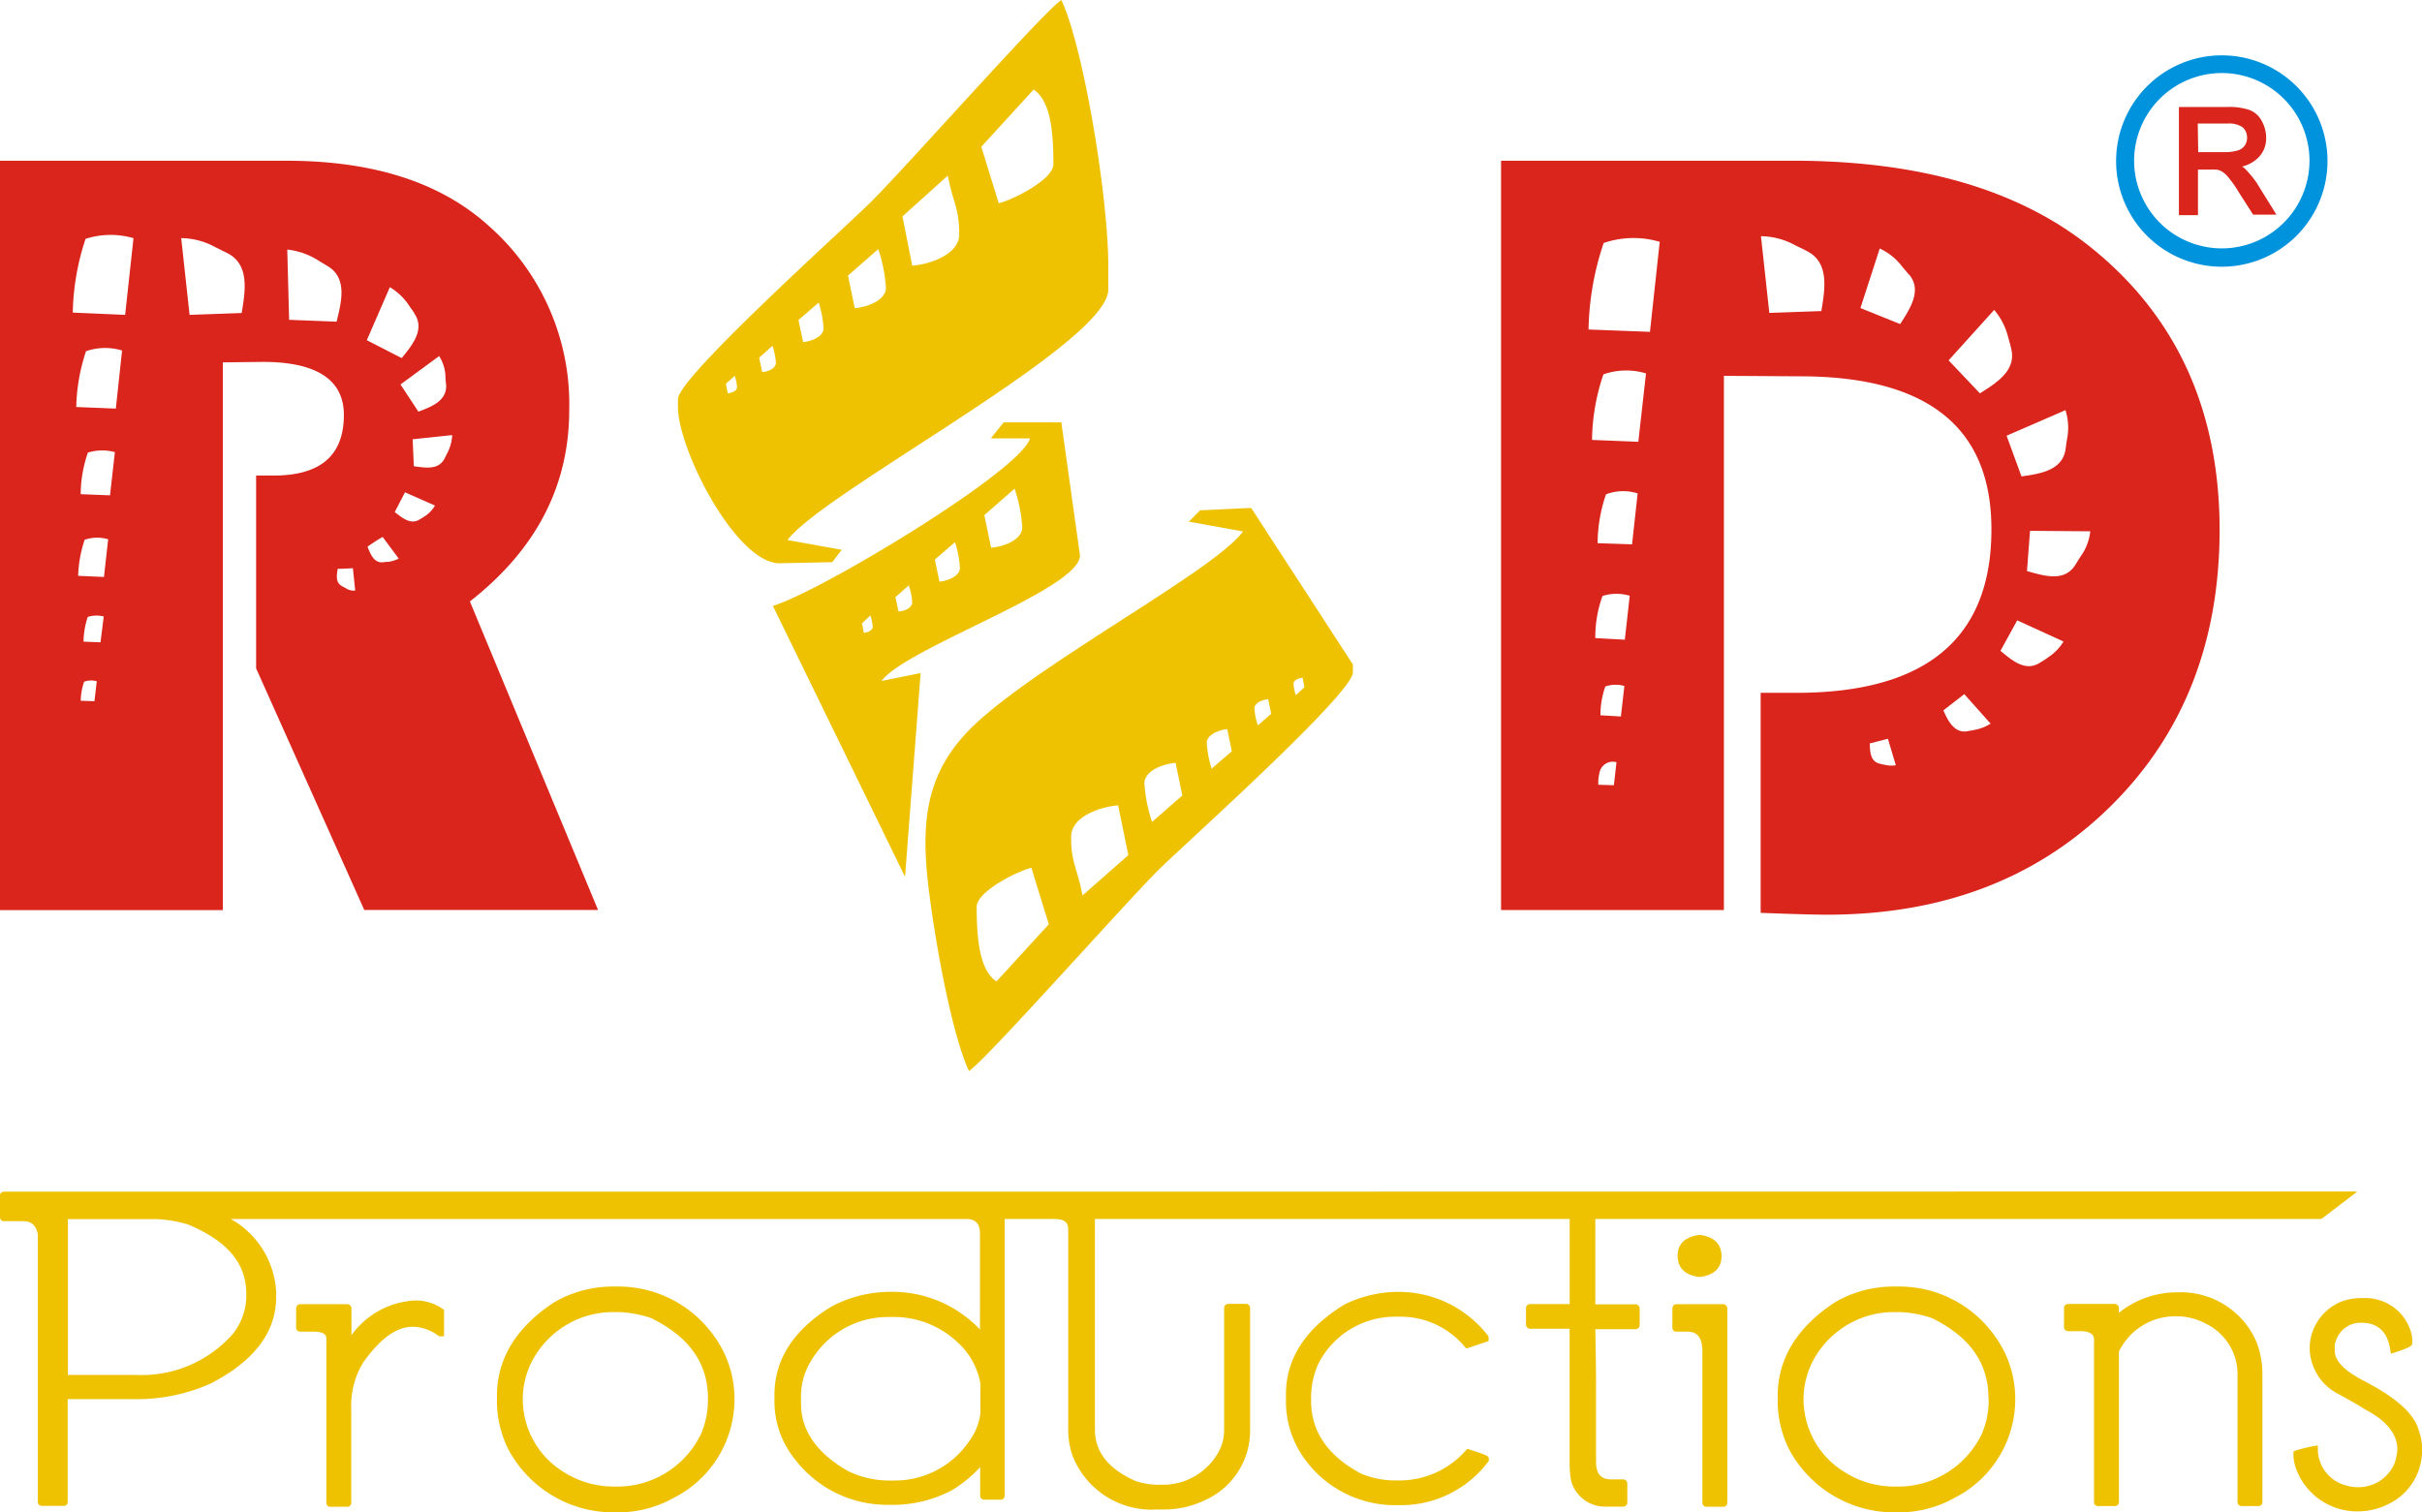 <svg xmlns="http://www.w3.org/2000/svg" width="139.781" height="87.3" viewBox="0 0 139.781 87.3">
  <g id="logo" transform="translate(0 701.5)">
    <g id="Group_7352" data-name="Group 7352" transform="translate(0 -632.713)">
      <path id="Path_13973" data-name="Path 13973" d="M134.133-168.4a4.824,4.824,0,0,0-3.638,2v-1.53a.245.245,0,0,0-.228-.255h-2.739c-.094,0-.2.054-.228.228v1.114a.23.23,0,0,0,.228.242h.779c.738,0,.738.3.738.416v9.451a.222.222,0,0,0,.228.242h.967a.225.225,0,0,0,.242-.242v-5.437a4.751,4.751,0,0,1,.685-2.645c.967-1.369,1.92-2.067,2.846-2.067h.067a2.525,2.525,0,0,1,1.436.524l.04.027h.282v-1.53l-.081-.054A2.706,2.706,0,0,0,134.133-168.4Z" transform="translate(-110.21 174.683)" fill="#eec200"/>
      <path id="Path_13974" data-name="Path 13974" d="M211.4-174.4h-.483a6.753,6.753,0,0,0-3.276.886c-2.215,1.436-3.343,3.262-3.343,5.424v.43a6.239,6.239,0,0,0,.658,2.658,6.869,6.869,0,0,0,6.135,3.638h.081a6.59,6.59,0,0,0,3.37-.859,6.381,6.381,0,0,0,3.464-5.639,6.17,6.17,0,0,0-1.195-3.705A6.783,6.783,0,0,0,211.4-174.4Zm5.075,6.565a4.956,4.956,0,0,1-.389,1.92,5.355,5.355,0,0,1-4.994,3.061,5.345,5.345,0,0,1-2.954-.846,4.926,4.926,0,0,1-2.349-4.162,4.779,4.779,0,0,1,.725-2.564,5.285,5.285,0,0,1,4.471-2.5h.282a6.348,6.348,0,0,1,1.933.349c2.2,1.087,3.276,2.6,3.276,4.645v.094Z" transform="translate(-175.617 179.877)" fill="#eec200"/>
      <path id="Path_13975" data-name="Path 13975" d="M62.952-215.2H.238a.236.236,0,0,0-.238.188v1.289a.222.222,0,0,0,.238.228H1.343c.476,0,.742.242.84.779v15.426a.22.22,0,0,0,.224.228H3.68a.212.212,0,0,0,.224-.228v-5.934H7.64a10.446,10.446,0,0,0,4.52-.9c2.5-1.289,3.778-2.967,3.778-4.981v-.3a5.132,5.132,0,0,0-2.617-4.215H55.844c.49.027.714.3.714.859v5.518a6.977,6.977,0,0,0-5.107-2.175,7.292,7.292,0,0,0-3.456.846c-2.2,1.343-3.3,3.061-3.3,5.115v.4a5.341,5.341,0,0,0,1.245,3.383,6.684,6.684,0,0,0,5.191,2.551H51.7a7.279,7.279,0,0,0,3.246-.846,7.429,7.429,0,0,0,1.623-1.329v1.638a.234.234,0,0,0,.238.242h.938a.234.234,0,0,0,.238-.242v-15.963h2.854c.714,0,.812.309.812.577v11.573a4.506,4.506,0,0,0,.266,1.557,4.906,4.906,0,0,0,4.9,3.061h.266a5.408,5.408,0,0,0,2.547-.577,4.388,4.388,0,0,0,2.519-3.974v-7.075a.241.241,0,0,0-.21-.242H70.886a.248.248,0,0,0-.238.2v7.075a2.625,2.625,0,0,1-.322,1.275,3.664,3.664,0,0,1-3.26,1.893h-.224a4.262,4.262,0,0,1-1.3-.215c-1.581-.7-2.351-1.678-2.351-2.98v-12.15h27.4v4.914H88.307a.237.237,0,0,0-.238.228v.953a.234.234,0,0,0,.238.242h2.281v7.719a5.441,5.441,0,0,0,.084,1.034v.027a2.03,2.03,0,0,0,2.029,1.49h.979a.234.234,0,0,0,.238-.242v-1.087a.241.241,0,0,0-.21-.242h-.714c-.6,0-.882-.322-.882-1.034v-4.2c0-.859-.014-2.014-.042-3.437h2.323a.234.234,0,0,0,.238-.242v-.94a.251.251,0,0,0-.21-.255H92.071v-4.927h41.908l2.071-1.584Zm-6.367,12.781a3.34,3.34,0,0,1-.616,1.571,5.18,5.18,0,0,1-4.352,2.323h-.35a5.472,5.472,0,0,1-2.309-.537c-1.819-1.034-2.729-2.349-2.729-3.907v-.537a3.9,3.9,0,0,1,.56-1.893,5.145,5.145,0,0,1,4.478-2.564h.462a5.343,5.343,0,0,1,3.568,1.49,4.16,4.16,0,0,1,1.287,2.376Zm-45.7-10.874c2.351,1.007,3.33,2.3,3.33,4.014v.107a3.568,3.568,0,0,1-.77,2.175,6.994,6.994,0,0,1-5.6,2.376H3.918v-8.995H8.983A7.367,7.367,0,0,1,10.886-213.294Z" transform="translate(0 215.2)" fill="#eec200"/>
      <path id="Path_13976" data-name="Path 13976" d="M535.431-172.1a7.04,7.04,0,0,0-3.048.725c-2.242,1.369-3.383,3.115-3.383,5.182v.537a5.66,5.66,0,0,0,.9,2.94,6.435,6.435,0,0,0,5.263,2.927h.564a6.3,6.3,0,0,0,4.94-2.5l.04-.054v-.148l-.013-.04c-.04-.094-.054-.134-1.141-.483l-.094-.027-.067.081a5.106,5.106,0,0,1-3.772,1.745h-.349a5.057,5.057,0,0,1-1.947-.4c-1.906-1.02-2.873-2.43-2.873-4.189v-.3a4.779,4.779,0,0,1,.416-1.839,4.966,4.966,0,0,1,4.39-2.725h.349a4.808,4.808,0,0,1,3.732,1.759l.067.081,1.289-.43v-.268l-.04-.054A6.519,6.519,0,0,0,535.431-172.1Z" transform="translate(-454.784 177.886)" fill="#eec200"/>
      <path id="Path_13977" data-name="Path 13977" d="M693.475-194.17h0c1.047-.134,1.262-.725,1.262-1.195,0-.5-.215-1.1-1.249-1.235h-.027c-1.047.134-1.262.725-1.262,1.195,0,.5.215,1.114,1.275,1.235Z" transform="translate(-595.38 199.097)" fill="#eec200"/>
      <path id="Path_13978" data-name="Path 13978" d="M692.867-166.8h-2.739c-.094,0-.2.054-.228.228v1.114a.23.23,0,0,0,.228.242h.631c.376,0,.873.121.873,1.141v8.726a.232.232,0,0,0,.242.242h.967a.23.23,0,0,0,.228-.242v-11.183A.263.263,0,0,0,692.867-166.8Z" transform="translate(-593.383 173.298)" fill="#eec200"/>
      <path id="Path_13979" data-name="Path 13979" d="M737.9-174.4h-.483a6.753,6.753,0,0,0-3.276.886c-2.215,1.436-3.343,3.262-3.343,5.424v.43a6.239,6.239,0,0,0,.658,2.658,6.869,6.869,0,0,0,6.135,3.638h.081a6.591,6.591,0,0,0,3.37-.859,6.381,6.381,0,0,0,3.464-5.639,6.17,6.17,0,0,0-1.195-3.705A6.764,6.764,0,0,0,737.9-174.4Zm5.075,6.565a4.955,4.955,0,0,1-.389,1.92,5.355,5.355,0,0,1-4.994,3.061,5.345,5.345,0,0,1-2.954-.846,4.926,4.926,0,0,1-2.349-4.162,4.78,4.78,0,0,1,.725-2.564,5.285,5.285,0,0,1,4.471-2.5h.282a6.347,6.347,0,0,1,1.933.349c2.2,1.087,3.262,2.6,3.262,4.645l.013.094Z" transform="translate(-628.2 179.877)" fill="#eec200"/>
      <path id="Path_13980" data-name="Path 13980" d="M852.738-171.9a5.342,5.342,0,0,0-3.37,1.181v-.255a.248.248,0,0,0-.2-.255h-2.739a.234.234,0,0,0-.228.255v1.074a.23.23,0,0,0,.228.242h.725c.779,0,.779.376.779.51v9.344a.222.222,0,0,0,.228.242h.98a.23.23,0,0,0,.228-.242v-8.673a3.606,3.606,0,0,1,3.3-2.041,3.507,3.507,0,0,1,1.692.416,3.227,3.227,0,0,1,1.853,2.967v7.33a.232.232,0,0,0,.242.242h.967a.23.23,0,0,0,.228-.242v-7.276a5.366,5.366,0,0,0-.3-1.853A4.746,4.746,0,0,0,852.738-171.9Z" transform="translate(-727.08 177.713)" fill="#eec200"/>
      <path id="Path_13981" data-name="Path 13981" d="M952.036-161.774c-.255-.94-1.262-1.853-3.074-2.806q-1.772-.886-1.772-1.772v-.255a.612.612,0,0,1,.054-.3,1.5,1.5,0,0,1,1.477-1.074c.967,0,1.517.524,1.678,1.584l.027.2.188-.054c.819-.268.953-.362,1.007-.443l.04-.054v-.107a1.883,1.883,0,0,0-.121-.738,2.734,2.734,0,0,0-2.645-1.812h-.188a3.309,3.309,0,0,0-1.06.175,2.922,2.922,0,0,0-1.906,2.672,3.018,3.018,0,0,0,1.544,2.631c.873.47,1.423.792,1.638.94,1.249.644,1.88,1.436,1.88,2.323a3.123,3.123,0,0,1-.161.792,2.259,2.259,0,0,1-2.148,1.383,2.391,2.391,0,0,1-.631-.094,2.173,2.173,0,0,1-1.651-2.108v-.215l-.2.04a7.583,7.583,0,0,0-1.1.269l-.107.04v.121a2.477,2.477,0,0,0,.228,1.074,3.752,3.752,0,0,0,3.517,2.269,3.875,3.875,0,0,0,1.638-.376,3.442,3.442,0,0,0,2.041-3.034v-.255A3.285,3.285,0,0,0,952.036-161.774Z" transform="translate(-812.443 175.549)" fill="#eec200"/>
    </g>
    <g id="Group_7354" data-name="Group 7354" transform="translate(0 -701.5)">
      <path id="Path_13982" data-name="Path 13982" d="M27.119-606.959c3.84-3.007,5.733-6.686,5.733-11.062a13.712,13.712,0,0,0-4.645-10.619c-2.779-2.51-6.659-3.759-11.693-3.759H0v43.256H12.861V-620.76l2.3-.027c3.115,0,4.685,1.034,4.685,3.061,0,2.349-1.356,3.5-4.054,3.5H14.781v11.129l6.243,13.949H34.516ZM5.451-601.2l-.792-.027a3.358,3.358,0,0,1,.2-1.1,1.2,1.2,0,0,1,.725-.027Zm.349-3.4s-1.007-.04-.98-.04a4.792,4.792,0,0,1,.242-1.423,1.635,1.635,0,0,1,.926-.027Zm.2-3.772-1.49-.067a7.225,7.225,0,0,1,.376-2.081,2.23,2.23,0,0,1,1.356-.027Zm.349-4.712-1.692-.067a7.45,7.45,0,0,1,.416-2.4,2.792,2.792,0,0,1,1.557-.027Zm.336-5.008L4.4-618.183a10.965,10.965,0,0,1,.564-3.222,3.392,3.392,0,0,1,2.081-.04Zm.537-5.41L4.2-623.633a14.311,14.311,0,0,1,.738-4.256,4.718,4.718,0,0,1,2.766-.04Zm6.726-.107-3.007.107-.483-4.43a4.2,4.2,0,0,1,1.947.51l.7.349C14.432-626.412,14.15-624.855,13.949-623.607Zm5.477.5-2.739-.107-.107-4.054a4.151,4.151,0,0,1,1.732.591c.215.134.443.268.618.376C20.071-625.607,19.695-624.211,19.426-623.11Zm.51,15.372c-.067-.04-.134-.067-.2-.107-.376-.2-.309-.631-.242-1.007,0,.027.873-.027.873-.027l.134,1.289A.807.807,0,0,1,19.936-607.738Zm5.773-12.19c0,.175.027.322.04.483.04.926-.873,1.249-1.6,1.531l-1.034-1.571,2.229-1.638A2.3,2.3,0,0,1,25.709-619.928ZM22.5-625.1a3.458,3.458,0,0,1,1.1,1.047c.107.174.242.322.322.483.618.926-.148,1.839-.738,2.564l-2.014-1.034Zm-.161,15.855c-.107,0-.2.027-.269.027-.51.027-.7-.51-.859-.9a9.7,9.7,0,0,1,.873-.564l.926,1.249A1.685,1.685,0,0,1,22.34-609.242Zm2.175-2.631c-.107.067-.2.134-.282.174-.524.349-1.034-.094-1.45-.416l.591-1.141,1.732.765A1.9,1.9,0,0,1,24.514-611.873Zm1.316-3.679-.175.349c-.349.685-1.141.524-1.772.443l-.067-1.557,2.282-.242A2.534,2.534,0,0,1,25.83-615.551Z" transform="translate(0 641.677)" fill="#da251d" fill-rule="evenodd"/>
      <path id="Path_13983" data-name="Path 13983" d="M638.26-627.379q-6.243-5.034-17.278-5.021H604.2v43.256h12.861v-30.838l4.377.027q11.076,0,11.062,8.847c0,6.283-3.772,9.424-11.264,9.424h-2.054v12.7h0c1.772.067,3.048.107,3.826.107q9.988,0,16.325-6.216t6.337-16.03C645.657-617.955,643.214-623.392,638.26-627.379Zm-27.4,29.7-.148,1.329h0l-.9-.027h0a2.378,2.378,0,0,1,.067-.685.782.782,0,0,1,.98-.618Zm.456-4.4-.2,1.759-1.181-.067h0a4.97,4.97,0,0,1,.282-1.665,1.859,1.859,0,0,1,1.1-.027Zm.309-5.209-.282,2.537-1.705-.094h0a7.01,7.01,0,0,1,.416-2.43,2.678,2.678,0,0,1,1.571-.013Zm.457-5.907-.322,2.94-1.987-.067h0a8.748,8.748,0,0,1,.483-2.819,2.755,2.755,0,0,1,1.826-.054Zm.483-6.927-.443,3.947-2.672-.107h0a12.166,12.166,0,0,1,.658-3.786,3.978,3.978,0,0,1,2.457-.054Zm.792-7.6-.564,5.2-3.544-.134h0a16.4,16.4,0,0,1,.873-4.994,5.315,5.315,0,0,1,3.235-.067Zm12.915,30.18a2.605,2.605,0,0,1-.268-.067c-.51-.148-.51-.725-.524-1.155h0l1.047-.268h0l.456,1.53h0A1.637,1.637,0,0,1,626.271-597.548Zm5.2-1.987c-.148.027-.282.04-.389.067-.738.107-1.1-.631-1.356-1.208h0l1.208-.94h0l1.517,1.705h0A2.6,2.6,0,0,1,631.467-599.535Zm5.3-18.473a3.366,3.366,0,0,1,.094,1.665c-.04.242-.067.456-.094.631-.2,1.208-1.517,1.383-2.537,1.53h0l-.859-2.349,3.4-1.477Zm-14.083-5.719h0l-3.007.107-.483-4.43h0a4.2,4.2,0,0,1,1.947.51c.268.134.51.242.7.349C623.17-626.52,622.888-624.976,622.686-623.727Zm4.551.752h0l-2.3-.926,1.114-3.437h0a3.443,3.443,0,0,1,1.289,1.034c.148.174.282.349.416.483C628.513-624.909,627.788-623.835,627.238-622.976Zm4.6,4h0l-1.812-1.906,2.631-2.913h0a3.821,3.821,0,0,1,.805,1.571c.067.242.134.456.174.658C633.964-620.3,632.782-619.566,631.842-618.975Zm3.88,15.278c-.148.107-.309.2-.443.282-.832.524-1.624-.174-2.255-.7h0l.967-1.759,2.672,1.222h0A2.856,2.856,0,0,1,635.722-603.7Zm1.92-5.853c-.134.2-.215.349-.322.51-.631.967-1.812.591-2.766.322h0l.175-2.323,3.477.027h0A3.007,3.007,0,0,1,637.642-609.55Z" transform="translate(-517.569 641.677)" fill="#da251d" fill-rule="evenodd"/>
      <g id="Group_7353" data-name="Group 7353" transform="translate(39.129 0)">
        <path id="Path_13984" data-name="Path 13984" d="M283.5-669.051c.188-.242.362-.47.55-.712l-3.128-.564c2.041-2.766,18.513-11.331,18.513-14.459v-1.356c0-4.028-1.463-12.767-2.712-15.358-1.047.7-8.981,9.666-10.955,11.626-1.557,1.557-11.17,10.163-11.17,11.411v.456c0,2.457,3.356,9.022,5.867,9.022C281.46-669.011,282.481-669.024,283.5-669.051Zm11.626-27.28c.94.631,1.141,2.3,1.141,4.31,0,.873-2.3,2.041-3.155,2.255l-1.007-3.262Zm-4.954,4.967c.322,1.665.658,1.839.658,3.4,0,1.074-1.517,1.7-2.712,1.8l-.564-2.846Zm-4.014,4.242a8.624,8.624,0,0,1,.443,2.229c0,.7-1.007,1.114-1.8,1.181l-.389-1.88Zm-3.437,3.088a6.179,6.179,0,0,1,.282,1.49c0,.456-.658.738-1.181.792l-.269-1.275Zm-5.249,5.236-.107-.55.51-.456a2.6,2.6,0,0,1,.134.658C278-678.919,277.688-678.811,277.473-678.8Zm1.987-1.222-.175-.832.765-.685a3.358,3.358,0,0,1,.2.98C280.252-680.234,279.809-680.047,279.46-680.02Z" transform="translate(-274.6 701.5)" fill="#eec200" fill-rule="evenodd"/>
        <path id="Path_13985" data-name="Path 13985" d="M333.121-512.234l-1.074-7.666h-3.329c-.242.309-.5.618-.738.926h2.255c-.51,1.866-12.136,8.874-14.835,9.666l7.626,15.64.9-11.76-2.255.456C323.066-506.891,333.188-510.288,333.121-512.234Zm-3.772-3.84a8.625,8.625,0,0,1,.443,2.229c0,.7-1.007,1.114-1.8,1.181l-.389-1.879Zm-3.437,3.088a6.18,6.18,0,0,1,.282,1.49c0,.456-.658.738-1.181.792l-.268-1.275Zm-2.672,2.5a3.358,3.358,0,0,1,.2.98c0,.309-.443.51-.792.524l-.175-.832Zm-2.591,2.739-.107-.55.483-.456a2.6,2.6,0,0,1,.134.658C321.159-507.884,320.878-507.777,320.649-507.75Z" transform="translate(-309.923 544.28)" fill="#eec200" fill-rule="evenodd"/>
        <path id="Path_13986" data-name="Path 13986" d="M399.784-483.1c-.98.04-1.96.094-2.94.134l-.658.658,3.128.564c-1.571,2.175-11.089,7.223-15.157,10.848-3.356,2.954-3.477,6.135-2.913,10.337.524,3.92,1.45,8.283,2.255,9.961,1.047-.7,8.981-9.666,10.955-11.626,1.557-1.53,11.2-10.163,11.2-11.385v-.456Q402.711-478.6,399.784-483.1Zm-14.7,27.334c-.94-.631-1.141-2.3-1.141-4.309,0-.873,2.3-2.041,3.155-2.255l1.007,3.262Zm4.967-4.967c-.322-1.665-.658-1.839-.658-3.4,0-1.074,1.517-1.7,2.712-1.8l.591,2.873Zm4.014-4.242a8.626,8.626,0,0,1-.443-2.229c0-.7,1.007-1.114,1.8-1.181l.389,1.88Zm3.437-3.074a6.18,6.18,0,0,1-.282-1.49c0-.456.658-.738,1.181-.792l.268,1.275Zm2.672-2.5a3.357,3.357,0,0,1-.2-.98c0-.309.443-.51.792-.524l.175.832Zm2.188-1.745a2.392,2.392,0,0,1-.134-.658c0-.215.309-.322.524-.349l.107.55Z" transform="translate(-366.704 512.421)" fill="#eec200" fill-rule="evenodd"/>
      </g>
      <path id="Path_13987" data-name="Path 13987" d="M900.071-651.15a7.125,7.125,0,0,0-.685-.819c-.04-.027-.081-.054-.134-.094a1.989,1.989,0,0,0,.926-.51,1.568,1.568,0,0,0,.456-1.155,1.959,1.959,0,0,0-.255-.967,1.346,1.346,0,0,0-.738-.644,3.725,3.725,0,0,0-1.262-.161H895.6v6.243h1.1v-2.631h.738a3.062,3.062,0,0,1,.4.013.924.924,0,0,1,.3.134,1.665,1.665,0,0,1,.362.362,6.2,6.2,0,0,1,.55.792l.832,1.3h1.343ZM899.023-653a2.53,2.53,0,0,1-.779.107h-1.53l-.027-1.651h1.732a1.382,1.382,0,0,1,.859.215.794.794,0,0,1,.255.591.781.781,0,0,1-.121.443A.754.754,0,0,1,899.023-653Z" transform="translate(-769.848 661.676)" fill="#da251d"/>
      <path id="Path_13988" data-name="Path 13988" d="M874.7-677.7a6.1,6.1,0,0,0-6.1,6.1,6.091,6.091,0,0,0,6.1,6.1,6.1,6.1,0,0,0,6.1-6.1A6.1,6.1,0,0,0,874.7-677.7Zm0,11.143a5.065,5.065,0,0,1-5.061-5.061,5.065,5.065,0,0,1,5.061-5.061,5.065,5.065,0,0,1,5.061,5.061A5.065,5.065,0,0,1,874.7-666.557Z" transform="translate(-746.473 680.895)" fill="#0093dd"/>
    </g>
  </g>
</svg>
